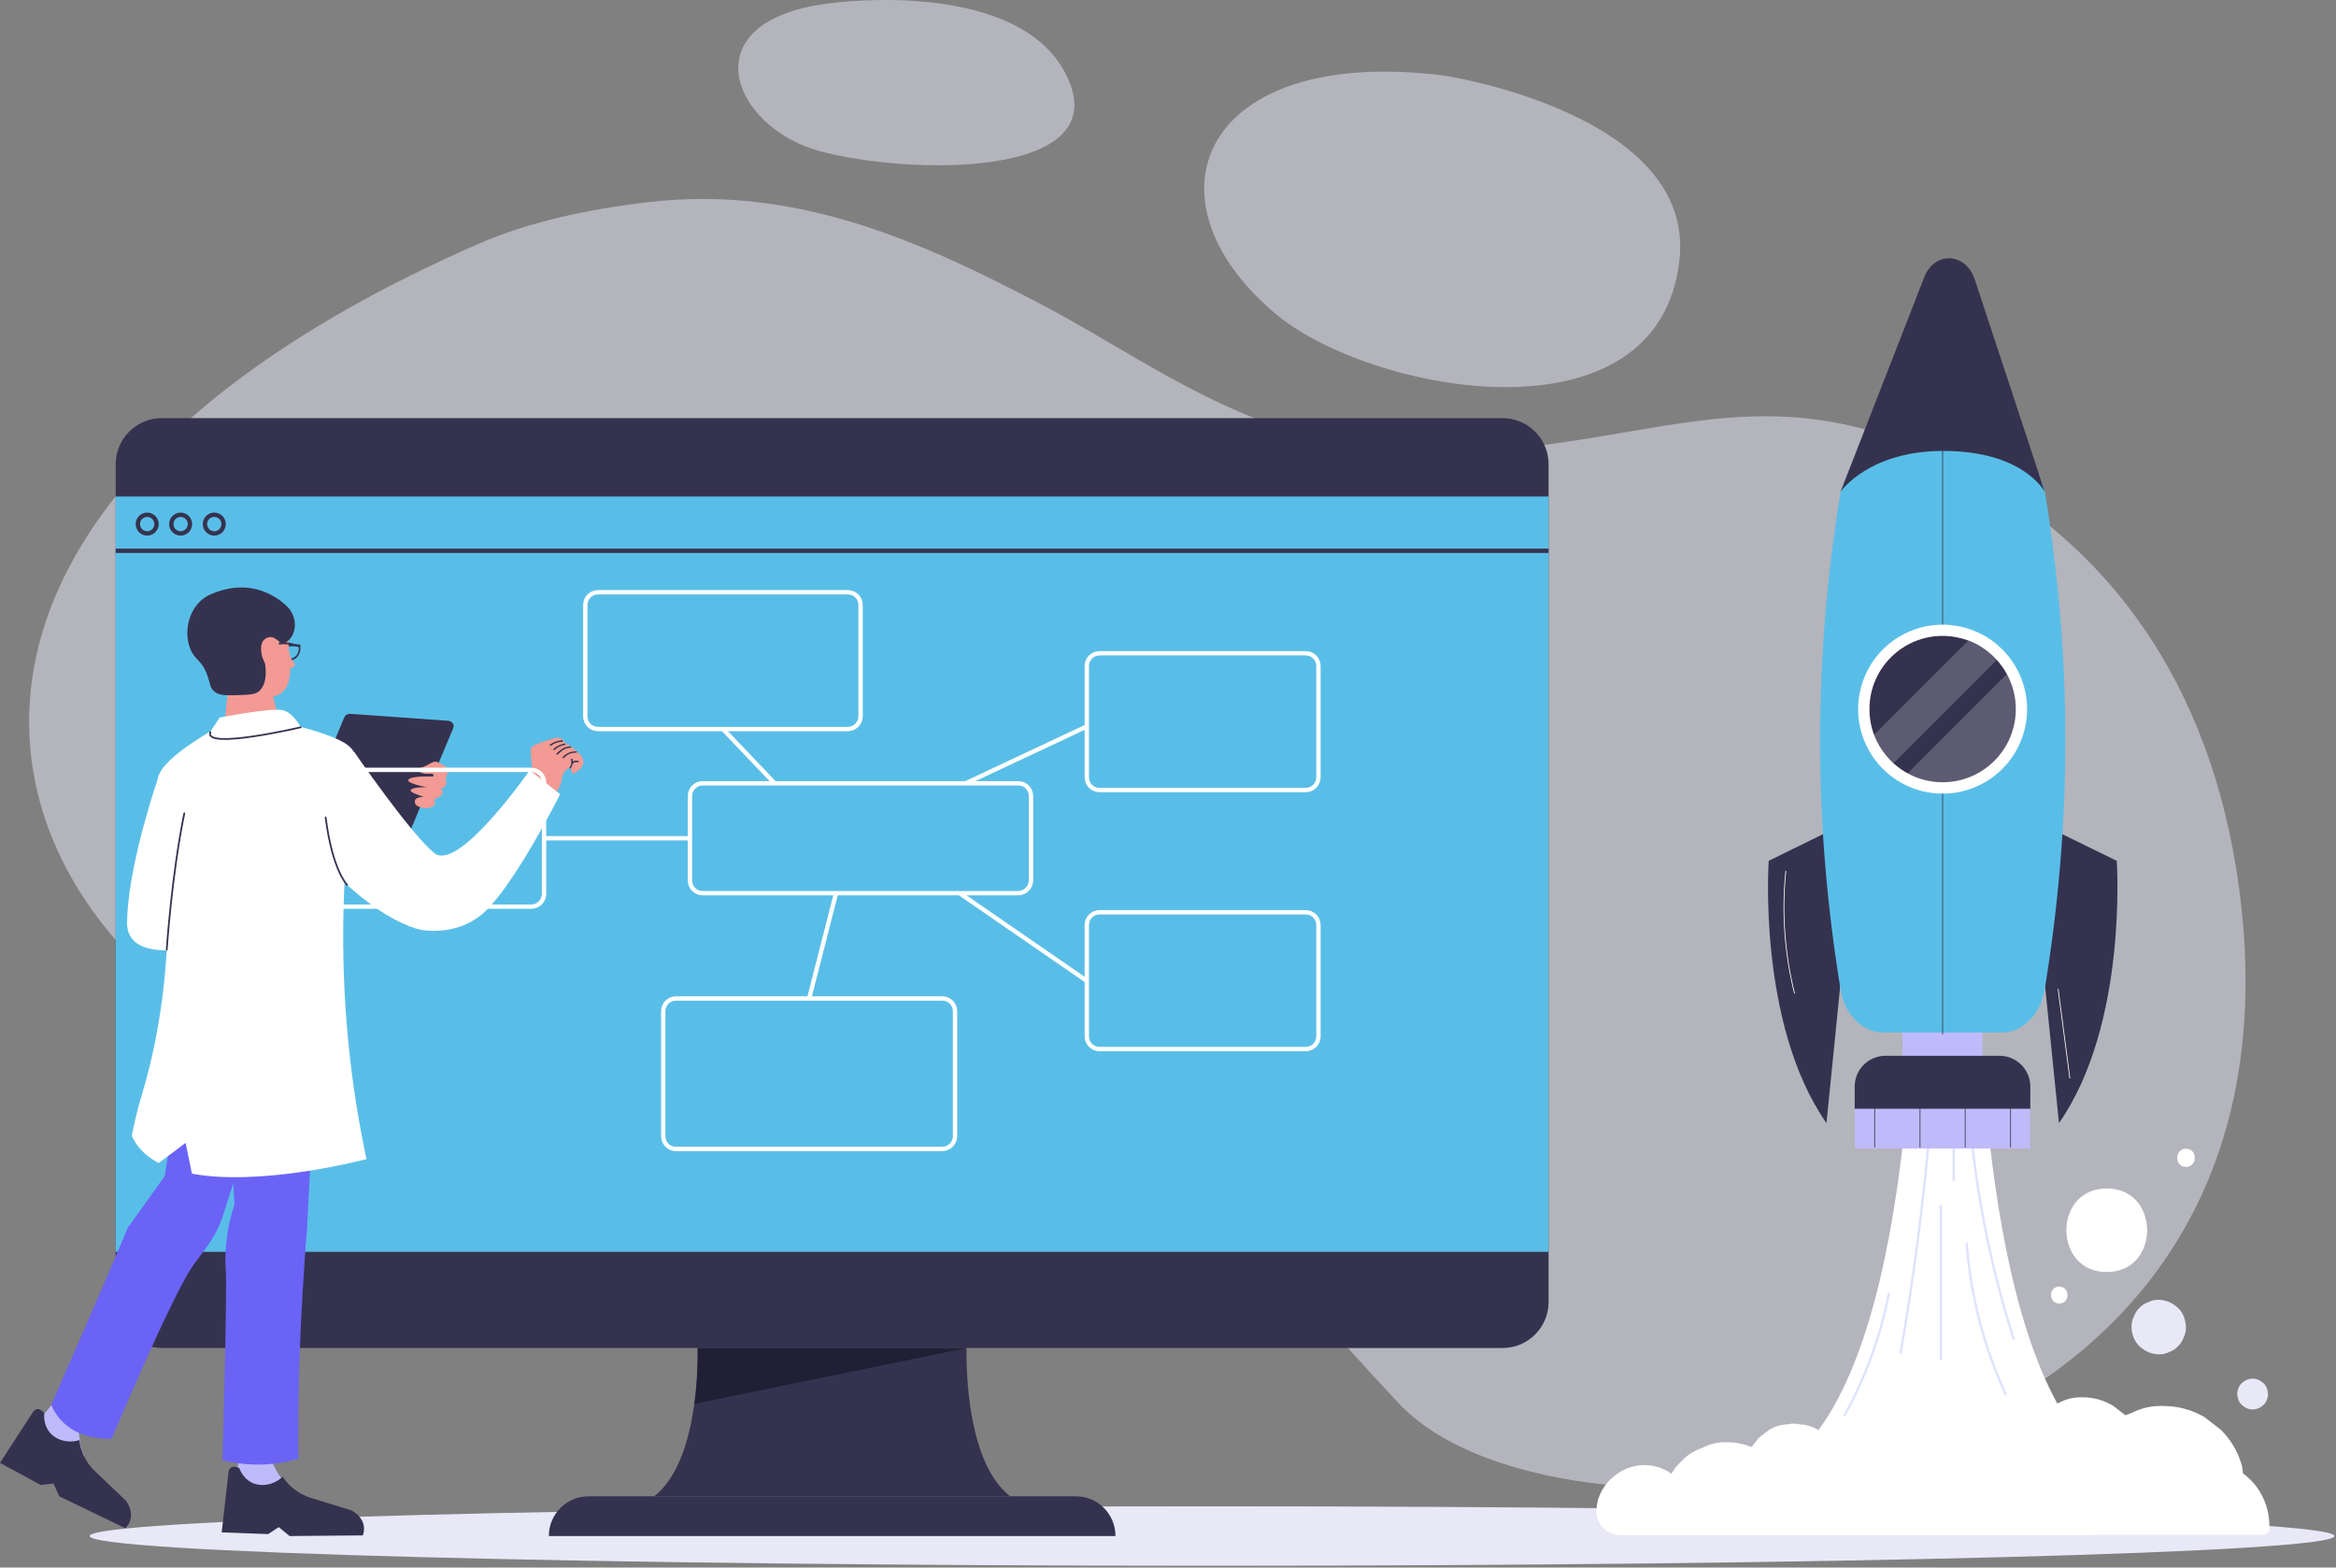 <svg width="1076" height="722" viewBox="0 0 1076 722" fill="none"
  xmlns="http://www.w3.org/2000/svg">
  <rect x="0" y="0" width="1076" height="722" fill="#808080" stroke="none"/>
  <path d="M558.3 721.191C843.831 721.191 1075.3 715.057 1075.3 707.491C1075.3 699.924 843.831 693.791 558.3 693.791C272.769 693.791 41.3 699.924 41.3 707.491C41.3 715.057 272.769 721.191 558.3 721.191Z" fill="#E8E8F7"/>
  <g opacity="0.5">
    <path d="M895.4 211.491C977.6 250.891 1022 324.691 1032.3 416.691C1063.8 697.891 719.8 726.591 644.6 646.691C503.6 496.791 575.1 510.591 236 511.191C30.2 511.591 -132.7 266.991 220 112.491C243.2 102.291 270.9 96.291 298.9 93.091C366.3 85.191 423.6 110.891 478.1 139.391C537.5 170.391 584.2 212.291 674.2 208.291C764.2 204.191 811.5 171.291 895.4 211.491Z" fill="#E8E8F7"/>
  </g>
  <g opacity="0.5">
    <path d="M665.1 34.791C665.1 34.791 781 52.291 773.6 119.691C764.1 206.391 631 180.991 587.6 144.591C524.2 91.291 553.6 20.791 665.1 34.791Z" fill="#E8E8F7"/>
  </g>
  <g opacity="0.5">
    <path d="M383.4 1.391C383.4 1.391 470.5 -10.609 491.8 35.891C513.1 82.391 418.5 80.691 377.5 69.591C336.5 58.391 317.1 8.691 383.4 1.391Z" fill="#E8E8F7"/>
  </g>
  <path d="M692.1 620.891H74.5C62.8 620.891 53.3 611.391 53.3 599.691V213.791C53.3 202.091 62.8 192.591 74.5 192.591H692.1C703.8 192.591 713.3 202.091 713.3 213.791V599.691C713.3 611.391 703.8 620.891 692.1 620.891Z" fill="#35324F"/>
  <path d="M713.3 228.691H53.3V576.591H713.3V228.691Z" fill="#59BEE7"/>
  <path d="M465.3 689.191H301.3C312.8 680.291 317.7 661.991 319.8 646.591C321.7 632.491 321.3 620.891 321.3 620.891H445.2C445.3 620.891 443.3 672.091 465.3 689.191Z" fill="#35324F"/>
  <path d="M319.9 646.591C321.8 632.491 321.4 620.891 321.4 620.891H445.3L319.9 646.591Z" fill="#201F35"/>
  <path d="M513.8 707.491H252.8C252.8 697.391 261 689.191 271.1 689.191H495.6C505.7 689.191 513.8 697.391 513.8 707.491Z" fill="#35324F"/>
  <path d="M963.7 706.991H965.9H1042.4C1043.9 706.991 1045.2 705.891 1045.3 704.391H1045.5C1045.4 704.391 1045.3 704.391 1045.3 704.291C1045.4 703.391 1045.4 702.491 1045.3 701.591C1044.9 692.291 1040.3 683.791 1033.2 678.691C1033 677.491 1032.9 676.391 1032.7 675.191C1030.9 668.791 1027.7 663.291 1023 658.591C1020.5 656.591 1017.9 654.691 1015.4 652.691C1009.5 649.291 1003.2 647.591 996.4 647.591C991.2 647.391 986.4 648.491 981.9 650.791C980.9 651.091 980 651.491 979 651.891C978.9 651.791 978.9 651.791 978.8 651.691L973.2 647.391C968.9 644.891 964.3 643.591 959.3 643.591C955.5 643.491 952 644.191 948.7 645.991C948.3 646.091 947.9 646.291 947.6 646.391C905.6 570.291 911 400.991 911 400.991H882C882 400.991 888.1 590.691 837.6 658.691C835 657.091 832.2 656.191 829.2 656.091C827.2 655.591 825.1 655.591 823.1 656.091C820.1 656.191 817.2 657.091 814.6 658.791C813.1 659.991 811.5 661.191 810 662.391C808.9 663.791 807.9 665.091 806.8 666.491C803.3 665.091 799.6 664.291 795.7 664.291C791.6 664.091 787.7 664.991 784.1 666.891C780.4 668.091 777.1 670.191 774.4 673.091C772.6 674.791 771.1 676.691 769.9 678.791C766.4 676.291 762.1 674.791 757.4 674.791C745.9 674.791 734.8 684.891 735.4 696.791V696.891C735.7 702.591 740.6 707.091 746.3 707.091H963.7V706.991Z" fill="white"/>
  <path d="M1003.2 602.391C1000.7 600.091 997.7 598.691 994.3 598.691C992.6 598.591 991 598.991 989.5 599.791C987.9 600.291 986.6 601.191 985.5 602.391C984.3 603.491 983.4 604.891 982.9 606.391C982.1 607.891 981.8 609.491 981.8 611.191C981.9 614.391 983 617.791 985.5 620.091C988 622.391 991 623.791 994.4 623.791C996.1 623.891 997.7 623.491 999.2 622.691C1000.8 622.191 1002.1 621.291 1003.2 620.091C1004.4 618.991 1005.3 617.591 1005.8 616.091C1006.6 614.591 1006.9 612.991 1006.9 611.291C1006.7 607.991 1005.7 604.691 1003.2 602.391Z" fill="#E8E8F7"/>
  <path d="M970.4 547.391C945.6 547.391 945.6 585.891 970.4 585.891C995.2 585.891 995.2 547.391 970.4 547.391Z" fill="white"/>
  <path d="M1042.6 637.091C1041.2 635.791 1039.5 634.991 1037.6 634.991C1035.8 634.991 1033.9 635.791 1032.6 637.091C1031.9 637.691 1031.4 638.491 1031.1 639.391C1030.7 640.191 1030.5 641.091 1030.5 642.091C1030.6 643.891 1031.2 645.791 1032.6 647.091C1034 648.391 1035.7 649.191 1037.6 649.191C1039.4 649.191 1041.3 648.391 1042.6 647.091C1043.3 646.491 1043.8 645.691 1044.1 644.791C1044.5 643.991 1044.7 643.091 1044.7 642.091C1044.6 640.291 1044 638.391 1042.6 637.091Z" fill="#E8E8F7"/>
  <path d="M893.3 416.491C893.6 485.091 887.3 554.591 875.5 623.091" stroke="#DFE3FC" stroke-width="1.071" stroke-miterlimit="10" stroke-linecap="round"/>
  <path d="M905.7 479.091C905.9 525.691 913.3 572.191 927.5 616.591" stroke="#DFE3FC" stroke-width="1.071" stroke-miterlimit="10" stroke-linecap="round"/>
  <path d="M899.9 443.291V543.591" stroke="#DFE3FC" stroke-width="1.071" stroke-miterlimit="10" stroke-linecap="round"/>
  <path d="M849.6 651.891C859.3 634.491 866.2 615.491 870 595.891" stroke="#DFE3FC" stroke-width="1.071" stroke-miterlimit="10" stroke-linecap="round"/>
  <path d="M948.5 592.591C943.5 592.591 943.5 600.391 948.5 600.391C953.6 600.391 953.6 592.591 948.5 592.591Z" fill="white"/>
  <path d="M1006.9 529.091C1001.5 529.091 1001.5 537.491 1006.9 537.491C1012.3 537.391 1012.3 529.091 1006.9 529.091Z" fill="white"/>
  <path d="M894 555.491V625.891" stroke="#DFE3FC" stroke-width="1.071" stroke-miterlimit="10" stroke-linecap="round"/>
  <path d="M905.9 572.891C907.7 596.791 913.8 620.291 923.8 642.091" stroke="#DFE3FC" stroke-width="1.071" stroke-miterlimit="10" stroke-linecap="round"/>
  <path d="M941.7 380.191L975 396.491C975 396.491 980.3 471.591 948.4 517.291L937.7 411.791L941.7 380.191Z" fill="#35324F"/>
  <path d="M948 455.491C949.8 469.191 951.6 482.991 953.4 496.691" stroke="white" stroke-width="0.354" stroke-miterlimit="10"/>
  <path d="M847.9 380.191L814.7 396.491C814.7 396.491 809.4 471.591 841.3 517.291L851.9 411.791L847.9 380.191Z" fill="#35324F"/>
  <path d="M822.6 401.091C820.6 419.991 822 439.191 826.6 457.591" stroke="white" stroke-width="0.354" stroke-miterlimit="10"/>
  <path d="M913.2 468.491H876.3V519.091H913.2V468.491Z" fill="#BFBBFA"/>
  <path d="M941.8 455.791C939.9 467.291 931.6 475.591 922 475.591H867.6C857.9 475.591 849.6 467.291 847.8 455.791C835.2 378.891 835.2 303.491 847.8 226.491L852 215.691C855.7 210.191 861.4 206.691 867.6 206.691H922C929.1 206.691 935.5 211.191 939.1 218.091L941.9 226.491C954.5 303.391 954.5 378.791 941.8 455.791Z" fill="#59BEE7"/>
  <path d="M894.8 476.391V206.891" stroke="#35324F" stroke-width="0.354" stroke-miterlimit="10"/>
  <path d="M932.678 335.499C937.574 314.58 924.585 293.653 903.666 288.756C882.748 283.86 861.82 296.849 856.924 317.768C852.028 338.687 865.017 359.614 885.936 364.51C906.855 369.406 927.782 356.418 932.678 335.499Z" fill="white"/>
  <path d="M928.5 326.591C928.5 345.191 913.4 360.291 894.8 360.291C889 360.291 883.5 358.791 878.7 356.191C876.3 354.891 874.1 353.291 872.1 351.491C868.2 347.891 865.1 343.391 863.2 338.391C861.8 334.691 861.1 330.691 861.1 326.591C861.1 307.991 876.2 292.891 894.8 292.891C899 292.891 902.9 293.691 906.6 294.991C911.7 296.891 916.1 299.991 919.7 303.891C921.5 305.891 923.1 308.091 924.4 310.491C927 315.291 928.5 320.791 928.5 326.591Z" fill="#35324F"/>
  <path d="M941.8 226.491C941.5 225.891 931.6 207.691 895.1 207.691C861.2 207.691 848.2 225.891 847.8 226.491L852 215.691L886.3 127.791C891 115.591 905.4 116.191 909.6 128.691L939.1 218.091L941.8 226.491Z" fill="#35324F"/>
  <path d="M935.1 505.491H854.4V528.991H935.1V505.491Z" fill="#BFBBFA"/>
  <path d="M935.2 510.691H854.3V500.491C854.3 492.691 860.6 486.291 868.5 486.291H921C928.8 486.291 935.2 492.591 935.2 500.491V510.691Z" fill="#35324F"/>
  <path d="M863.5 528.491V502.391" stroke="#35324F" stroke-width="0.354" stroke-miterlimit="10"/>
  <path d="M884.4 528.491V502.391" stroke="#35324F" stroke-width="0.354" stroke-miterlimit="10"/>
  <path d="M905.2 528.491V502.391" stroke="#35324F" stroke-width="0.354" stroke-miterlimit="10"/>
  <path d="M926.1 528.491V502.391" stroke="#35324F" stroke-width="0.354" stroke-miterlimit="10"/>
  <path d="M902.4 392.691C902.3 392.691 902.3 392.891 902.4 392.891C902.5 392.891 902.5 392.691 902.4 392.691Z" fill="white"/>
  <path d="M994.3 356.191C994.2 356.191 994.2 356.391 994.3 356.391C994.4 356.391 994.4 356.191 994.3 356.191Z" fill="white"/>
  <path opacity="0.2" d="M919.7 303.991L872.1 351.591C868.2 347.991 865.1 343.491 863.2 338.491L906.6 295.091C911.7 296.991 916.2 299.991 919.7 303.991Z" fill="white"/>
  <path opacity="0.2" d="M928.5 326.591C928.5 345.191 913.4 360.291 894.8 360.291C889 360.291 883.5 358.791 878.7 356.191L924.4 310.491C927 315.291 928.5 320.791 928.5 326.591Z" fill="white"/>
  <path d="M72.2 577.791C78.4 576.491 84.7 576.691 90.8 578.591C91.4 578.791 91.7 577.791 91.1 577.591C84.9 575.691 78.3 575.491 72 576.791C71.4 576.891 71.6 577.891 72.2 577.791Z" fill="#817868"/>
  <path d="M120.1 563.091C99 563.091 99 595.891 120.1 595.891C141.2 595.791 141.2 563.091 120.1 563.091Z" fill="white"/>
  <path d="M38.7 670.391C38.8 671.191 38.6 671.991 38.2 672.791C37.4 674.291 35.9 675.091 34.3 675.091C33.6 675.091 32.9 674.891 32.3 674.591L9.8 662.791C9.4 660.091 12.1 658.691 14.2 656.891C16.5 656.291 19.1 652.591 20.6 650.991C24.8 646.291 38.2 626.991 38.2 626.991L52.1 631.091C52.1 631.091 37.8 651.191 37.1 652.791C36.2 656.591 36.2 660.091 36.8 663.391L36.9 664.391C37.2 666.491 37.8 668.491 38.7 670.391Z" fill="#BFBBFA"/>
  <path d="M23.6 647.091C24.5 649.191 25.8 651.491 27.7 653.691C35.9 663.091 48.8 662.791 51.4 662.691C74.3 608.891 85.4 587.091 90.1 581.291C90.5 580.791 92.4 578.191 95.1 574.491C98.6 569.791 101.3 564.591 103 558.991L107.3 545.491L115.3 520.091C112.2 519.991 109.1 519.691 105.8 519.291C102.7 518.891 99.5 518.291 96.2 517.591C90.4 516.291 85.1 514.591 80.4 512.691L75.9 541.691L60.2 563.591L59 565.191C47.5 592.591 35.5 619.891 23.6 647.091Z" fill="#6A63F6"/>
  <path d="M105.1 692.591C103.4 690.391 105.2 687.891 106.3 685.291C108 683.691 108.6 679.191 109.2 677.091C110.7 670.991 113.7 647.691 113.7 647.691L127.9 644.891C127.9 644.891 124.5 669.291 124.7 670.991C126.4 677.091 129.6 681.591 133.5 684.791C134.5 685.591 135 686.791 135 688.091C135 690.491 133 692.491 130.6 692.491H105.1V692.591Z" fill="#BFBBFA"/>
  <path d="M103.9 583.191C103.9 584.091 104 584.691 104 584.891C104.4 588.991 104.1 612.091 102.5 672.591C106.5 673.591 111.7 674.491 117.8 674.591C125.9 674.691 132.6 673.291 137.4 671.891C137.2 647.391 137.8 621.791 139.4 595.291C140 585.391 140.6 575.691 141.4 566.191L143.9 517.991C136.2 519.691 126.5 520.891 115.6 520.491C112.5 520.391 109.4 520.091 106.1 519.691L107.5 545.891L108 554.791C106.5 559.191 105.1 564.591 104.4 570.991C103.8 575.391 103.7 579.591 103.9 583.191Z" fill="#6A63F6"/>
  <path d="M246.1 361.791C246.1 361.791 243.9 346.191 244.6 344.491C245.2 342.891 253.8 340.491 255.4 339.991C257.6 339.391 261 340.491 258.9 342.191C256.8 343.991 253.6 343.291 253.6 343.291C253.6 343.291 257.8 340.991 259.1 341.491C260.4 341.991 267.8 346.591 268.6 349.991C269.4 353.491 265.4 355.491 264.4 356.291C263.4 357.091 262.8 353.391 262.8 353.391C261.9 353.791 260.7 354.491 259.9 355.691C258.7 357.291 259 358.591 258.4 360.591C258.2 361.091 256.9 365.691 254 366.391C251.5 367.091 248.3 365.091 246.1 361.791Z" fill="#F29A93"/>
  <path d="M255.5 345.391C256.8 344.191 258.3 343.391 260.2 343.091C260.7 342.991 260.6 342.391 260.1 342.491C258.1 342.791 256.3 343.691 254.9 344.991C254.6 345.291 255.2 345.691 255.5 345.391Z" fill="#35324F"/>
  <path d="M253.9 343.391C255.3 342.291 257 341.691 258.9 341.691C259.4 341.691 259.4 340.991 258.9 340.991C256.8 341.091 255 341.791 253.4 342.891C253 343.291 253.5 343.691 253.9 343.391Z" fill="#35324F"/>
  <path d="M256.9 347.491C258.5 345.991 260.3 344.391 262.7 344.391C263.2 344.391 263.3 343.791 262.8 343.791C260 343.791 258.1 345.391 256.3 347.091C256 347.391 256.5 347.791 256.9 347.491Z" fill="#35324F"/>
  <path d="M259.8 349.091C261.1 347.491 263.2 346.591 265.4 346.691C265.9 346.691 266 346.091 265.5 346.091C263 345.991 260.7 346.991 259.2 348.691C259 349.091 259.6 349.491 259.8 349.091Z" fill="#35324F"/>
  <path d="M262.9 353.791C263.8 352.591 264.1 351.091 263.7 349.691C263.6 349.291 262.9 349.391 263 349.791C263.4 351.091 263.2 352.391 262.4 353.491C262 353.791 262.6 354.191 262.9 353.791Z" fill="#35324F"/>
  <path d="M263.9 351.591C264.4 351.091 265.3 350.891 266.1 351.091C266.5 351.291 266.8 350.591 266.4 350.491C265.3 350.091 264.1 350.391 263.4 351.191C263 351.491 263.6 351.891 263.9 351.591Z" fill="#35324F"/>
  <path d="M138.7 386.991L183.7 390.191C184.9 390.291 186.1 389.591 186.5 388.591L208.8 335.291C209.4 333.791 208.3 332.091 206.4 331.991L161.4 328.791C160.2 328.691 159 329.391 158.6 330.391L136.3 383.691C135.7 385.191 136.9 386.891 138.7 386.991Z" fill="#35324F"/>
  <path d="M199.8 357.691C199.8 357.691 189.8 357.191 188.2 358.991C186.6 360.791 196.7 362.591 196.7 362.591C196.7 362.591 190.8 362.391 189.3 363.691C187.8 364.891 195.2 366.991 195.2 366.991C195.2 366.991 191.2 366.991 191.1 368.991C190.9 370.891 192.5 371.591 194.7 372.091C196.9 372.591 199.1 371.791 199.9 370.991C200.8 370.191 200 368.291 200 368.291C200 368.291 203.8 366.591 203.9 365.391C204 364.091 203 363.291 203 363.291C203 363.291 204.8 362.991 205.4 361.491C206 359.991 205.2 358.991 205.2 358.991C205.2 358.991 205.9 356.691 206.4 354.991C206.9 353.291 203.5 352.091 201.5 350.991C199.5 349.991 196.8 353.091 193.5 353.691C193.5 353.691 191.8 354.591 193.6 355.691C195.4 356.791 198.2 356.291 199 356.391C199.8 356.391 199.8 357.691 199.8 357.691Z" fill="#F29A93"/>
  <path d="M58.5 424.691C58.4 431.991 62.8 435.591 69.2 436.991C69.7 437.091 70.2 437.191 70.7 437.291C87.7 440.091 116.5 429.391 116.5 429.391L73.2 357.191C73.2 357.191 60.3 393.991 58.7 420.491C58.6 421.691 58.6 422.891 58.6 423.991C58.5 424.291 58.5 424.491 58.5 424.691Z" fill="white"/>
  <path d="M131.7 304.491C125 304.491 124.9 297.291 124.9 297.191C124.9 296.991 125.1 296.791 125.3 296.791H137.9C138.1 296.791 138.3 296.891 138.3 297.091C138.3 297.191 138.9 300.191 137.1 302.291C136 303.791 134.2 304.491 131.7 304.491ZM125.8 297.691C125.9 299.091 126.7 303.691 131.7 303.691C133.9 303.691 135.5 303.091 136.5 301.891C137.7 300.491 137.7 298.491 137.6 297.691H125.8Z" fill="#35324F"/>
  <path d="M161.3 380.591C158.6 394.591 156.3 414.291 158.1 439.191C153.5 441.791 146.6 445.091 137.6 446.891C122.7 449.991 88.3 452.791 88.4 438.191C88.5 430.791 88 413.291 87 407.291C82.6 382.291 71 368.391 72.9 357.991C73.8 353.191 81.4 346.991 88.2 342.391C93.9 338.491 99 335.691 99 335.691L118.9 330.291C118.9 330.291 151.8 336.491 160.3 343.291C169.3 350.691 164.4 364.691 161.3 380.591Z" fill="white"/>
  <path d="M156.9 404.691C156.9 404.691 173.8 422.091 191.6 427.691C195.4 428.891 204.3 429.791 213.3 426.291C213.3 426.291 217.5 424.691 221.3 421.691C235.2 410.891 256.9 368.091 258 365.791C253.3 362.091 248.7 358.491 244 354.791C244 354.791 211.1 402.091 200 392.891C188.8 383.691 163.2 346.391 163.2 346.391C148.9 356.691 147.7 376.691 156.9 404.691Z" fill="white"/>
  <path d="M102.9 338.491C102.9 338.491 116 343.391 130.1 337.891L128.3 330.891L126.4 323.191L125 317.791L105.9 308.991L102.9 338.491Z" fill="#F29A93"/>
  <path d="M101.2 330.491L96.8 337.091C96.8 337.091 92.4 341.491 109.6 342.391C126.8 343.291 138.5 334.891 138.5 334.891C138.5 334.891 135.4 328.691 130.6 327.191C125.8 325.691 101.2 330.491 101.2 330.491Z" fill="white"/>
  <path d="M98.1 302.591C99.9 307.891 101.5 309.691 105.7 314.791C109.4 319.391 115.7 321.491 118.8 321.591C130.2 322.091 135.3 317.291 133.3 301.891C132.1 292.391 134.5 286.891 131.9 283.291C131.7 283.091 131.6 282.991 131.4 282.791C127.3 279.091 121.8 277.191 116.3 277.291C88.6 278.191 95.5 294.891 98.1 302.591Z" fill="#F29A93"/>
  <path d="M132.4 296.091C132.4 296.091 133 302.791 135.3 305.091C137.6 307.391 132.2 308.191 132.2 308.191L132.4 296.091Z" fill="#F29A93"/>
  <path d="M95.4 310.791C96.9 314.791 96.6 316.691 98.7 318.491C101 320.391 103.9 320.291 109.1 320.191C114.6 319.991 117.5 319.991 119.4 318.291C124.5 313.691 121.6 303.191 121.6 303.191C121.6 303.091 121.6 303.091 121.5 302.991C119.6 297.191 123 296.091 128.7 296.491C134.5 296.891 138.7 287.891 133.4 280.591C133.4 280.591 120.5 264.691 98.9 272.991C96.2 273.991 93.3 275.391 90.8 278.491C86.1 284.091 85.1 292.691 87.7 298.991C89.8 304.091 92.8 303.791 95.4 310.791Z" fill="#35324F"/>
  <path d="M132.4 304.391C132.9 302.391 132.4 300.191 131.2 298.491C129.6 296.291 126.6 292.991 124 293.491C120.2 294.291 119.9 297.791 120.5 301.291C121.1 304.791 123.7 309.191 128.5 308.191C130.8 307.691 131.9 306.091 132.4 304.391Z" fill="#F29A93"/>
  <path d="M60.7 523.091C61.5 524.891 62.5 526.491 63.6 527.991C66.1 531.191 69.3 533.691 73.1 535.691L85.5 526.391L88.4 540.591C118 546.091 160.1 536.091 168.8 533.891C167.1 525.691 165.5 517.291 164.1 508.591C157.9 469.091 157 432.491 159.1 399.591L74 367.491C74 367.491 86 436.191 65.3 504.391C63.5 510.291 62 516.591 60.7 523.091Z" fill="white"/>
  <path d="M128.7 296.791C128.5 296.791 128.4 296.591 128.3 296.491C128.3 296.291 128.4 295.991 128.6 295.991C132.6 295.191 137.7 297.191 138 297.291C138.2 297.391 138.3 297.591 138.2 297.891C138.1 298.091 137.9 298.191 137.6 298.091C137.5 298.091 132.4 296.091 128.7 296.891C128.8 296.791 128.7 296.791 128.7 296.791Z" fill="#35324F"/>
  <path d="M159.9 407.591C159.9 407.591 153.1 400.991 150 376.491" stroke="#35324F" stroke-width="0.796" stroke-miterlimit="10" stroke-linecap="round"/>
  <path d="M76.8 437.391C76.8 437.391 79.1 402.791 84.9 374.591" stroke="#35324F" stroke-width="0.796" stroke-miterlimit="10" stroke-linecap="round"/>
  <path d="M138.5 334.991C138.5 334.991 93.7 345.491 96.9 337.191" stroke="#35324F" stroke-width="0.796" stroke-miterlimit="10" stroke-linecap="round"/>
  <path d="M57.7 703.891L27.3 689.191L24.6 683.291L18.8 683.991L0 673.791L15.3 650.191C17.8 647.191 20.4 650.891 20.4 650.891C20.3 651.991 20 655.991 22.7 659.491C25.7 663.391 31.3 664.891 36.6 663.291L36.7 664.291C37 666.391 37.7 668.391 38.5 670.291C39.8 673.091 41.5 675.591 43.8 677.691L58.1 691.291C63.4 699.291 57.7 703.891 57.7 703.891Z" fill="#35324F"/>
  <path d="M167.1 707.191L133.4 707.491L128.4 703.391L123.5 706.591L102.1 705.791L105.3 677.791C106.2 673.991 110.2 676.191 110.2 676.191C110.6 677.191 112.1 680.991 116 682.891C120.4 684.991 126.1 683.991 130.2 680.191L130.8 680.991C132 682.691 133.5 684.291 135.1 685.591C137.5 687.491 140.2 688.991 143.1 689.891L162 695.691C170.2 700.491 167.1 707.191 167.1 707.191Z" fill="#35324F"/>
  <path d="M469 411.391H323.7C320.4 411.391 317.8 408.791 317.8 405.491V366.691C317.8 363.391 320.4 360.791 323.7 360.791H469C472.3 360.791 474.9 363.391 474.9 366.691V405.491C474.9 408.691 472.2 411.391 469 411.391Z" stroke="white" stroke-width="2" stroke-miterlimit="10"/>
  <path d="M390.5 335.791H275.5C272.2 335.791 269.6 333.191 269.6 329.891V278.691C269.6 275.391 272.2 272.791 275.5 272.791H390.5C393.8 272.791 396.4 275.391 396.4 278.691V329.891C396.4 333.191 393.7 335.791 390.5 335.791Z" stroke="white" stroke-width="2" stroke-miterlimit="10"/>
  <path d="M244.7 417.591H149.8C146.5 417.591 143.9 414.991 143.9 411.691V360.491C143.9 357.191 146.5 354.591 149.8 354.591H244.7C248 354.591 250.6 357.191 250.6 360.491V411.691C250.6 414.891 248 417.591 244.7 417.591Z" stroke="white" stroke-width="2" stroke-miterlimit="10"/>
  <path d="M601.4 363.891H506.5C503.2 363.891 500.6 361.291 500.6 357.991V306.791C500.6 303.491 503.2 300.891 506.5 300.891H601.4C604.7 300.891 607.3 303.491 607.3 306.791V357.991C607.3 361.191 604.7 363.891 601.4 363.891Z" stroke="white" stroke-width="2" stroke-miterlimit="10"/>
  <path d="M601.4 483.191H506.5C503.2 483.191 500.6 480.591 500.6 477.291V426.091C500.6 422.791 503.2 420.191 506.5 420.191H601.4C604.7 420.191 607.3 422.791 607.3 426.091V477.291C607.3 480.591 604.7 483.191 601.4 483.191Z" stroke="white" stroke-width="2" stroke-miterlimit="10"/>
  <path d="M434 529.191H311.4C308.1 529.191 305.5 526.591 305.5 523.291V465.791C305.5 462.491 308.1 459.891 311.4 459.891H434C437.3 459.891 439.9 462.491 439.9 465.791V523.291C439.9 526.491 437.3 529.191 434 529.191Z" stroke="white" stroke-width="2" stroke-miterlimit="10"/>
  <path d="M250.6 386.091H317.8" stroke="white" stroke-width="2" stroke-miterlimit="10"/>
  <path d="M333 335.791C340.9 344.091 348.9 352.491 356.8 360.791" stroke="white" stroke-width="2" stroke-miterlimit="10"/>
  <path d="M444.8 360.791L500.6 334.591" stroke="white" stroke-width="2" stroke-miterlimit="10"/>
  <path d="M442 411.391L500.6 451.791" stroke="white" stroke-width="2" stroke-miterlimit="10"/>
  <path d="M385.1 411.391L372.7 459.891" stroke="white" stroke-width="2" stroke-miterlimit="10"/>
  <path d="M53.3 253.691H713.3" stroke="#35324F" stroke-width="2" stroke-miterlimit="10"/>
  <path d="M67.8 245.691C70.175 245.691 72.1 243.765 72.1 241.391C72.1 239.016 70.175 237.091 67.8 237.091C65.425 237.091 63.5 239.016 63.5 241.391C63.5 243.765 65.425 245.691 67.8 245.691Z" stroke="#35324F" stroke-width="2" stroke-miterlimit="10"/>
  <path d="M83.2 245.691C85.575 245.691 87.5 243.765 87.5 241.391C87.5 239.016 85.575 237.091 83.2 237.091C80.825 237.091 78.9 239.016 78.9 241.391C78.9 243.765 80.825 245.691 83.2 245.691Z" stroke="#35324F" stroke-width="2" stroke-miterlimit="10"/>
  <path d="M98.7 245.691C101.075 245.691 103 243.765 103 241.391C103 239.016 101.075 237.091 98.7 237.091C96.325 237.091 94.4 239.016 94.4 241.391C94.4 243.765 96.325 245.691 98.7 245.691Z" stroke="#35324F" stroke-width="2" stroke-miterlimit="10"/>
</svg>
